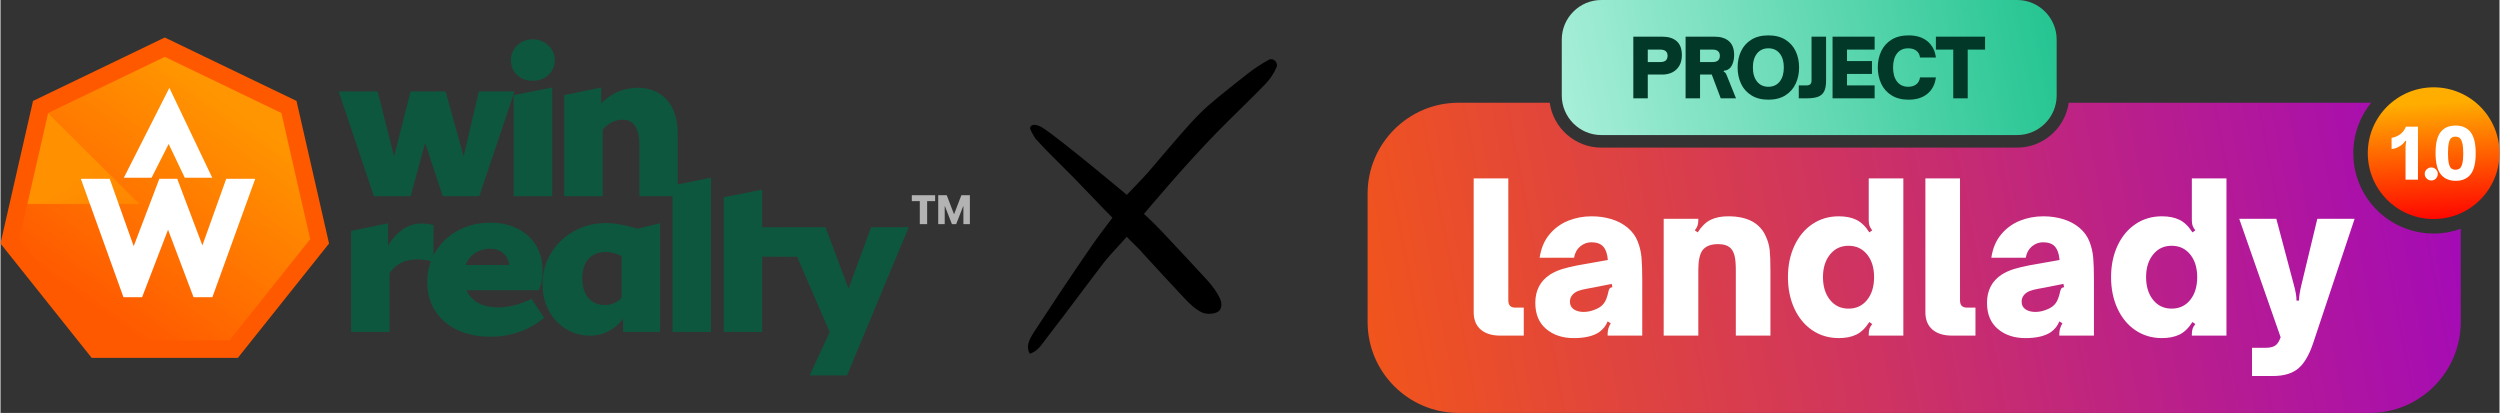 <?xml version="1.0" encoding="UTF-8"?>
<!DOCTYPE svg PUBLIC "-//W3C//DTD SVG 1.1//EN" "http://www.w3.org/Graphics/SVG/1.1/DTD/svg11.dtd">
<!-- Creator: CorelDRAW 2020 (64-Bit Evaluation Version) -->
<svg xmlns="http://www.w3.org/2000/svg" xml:space="preserve" width="5.885in" height="0.972in" version="1.1" style="shape-rendering:geometricPrecision; text-rendering:geometricPrecision; image-rendering:optimizeQuality; fill-rule:evenodd; clip-rule:evenodd"
viewBox="0 0 6072.47 1003.36"
 xmlns:xlink="http://www.w3.org/1999/xlink"
 xmlns:xodm="http://www.corel.com/coreldraw/odm/2003">
 <rect x="0" y="0" width="6072.47" height="1003.36" fill="#333333" stroke="none"/>
 <defs>
  <style type="text/css">
   <![CDATA[
    .fil3 {fill:none}
    .fil2 {fill:#FF9100}
    .fil0 {fill:#0D573F;fill-rule:nonzero}
    .fil7 {fill:black;fill-rule:nonzero}
    .fil11 {fill:#023827;fill-rule:nonzero}
    .fil6 {fill:#B3B3B3;fill-rule:nonzero}
    .fil5 {fill:#FF5900;fill-rule:nonzero}
    .fil4 {fill:white;fill-rule:nonzero}
    .fil9 {fill:white;fill-rule:nonzero}
    .fil13 {fill:white;fill-rule:nonzero}
    .fil10 {fill:url(#id3)}
    .fil8 {fill:url(#id4)}
    .fil12 {fill:url(#id5)}
    .fil1 {fill:url(#id6)}
   ]]>
  </style>
   <clipPath id="id0">
    <path d="M399.18 131.46l143.49 69.1 143.49 69.1 35.44 155.26 35.44 155.26 -99.3 124.51 -99.29 124.51 -159.26 0 -159.26 0 -99.29 -124.51 -99.3 -124.51 35.44 -155.26 35.43 -155.26 143.49 -69.1 143.49 -69.1z"/>
   </clipPath>
     <mask id="id1">
  <linearGradient id="id2" gradientUnits="userSpaceOnUse" x1="75.02" y1="498.53" x2="308.18" y2="833.44">
   <stop offset="0" style="stop-opacity:1; stop-color:white"/>
   <stop offset="1" style="stop-opacity:0; stop-color:white"/>
  </linearGradient>
      <rect style="fill:url(#id2)" x="-458.7" y="66.91" width="1116.21" height="1113.37"/>
     </mask>
  <linearGradient id="id3" gradientUnits="userSpaceOnUse" x1="3337.37" y1="434.81" x2="5158.34" y2="73.28">
   <stop offset="0" style="stop-opacity:1; stop-color:#DBFFF4"/>
   <stop offset="1" style="stop-opacity:1; stop-color:#13BF88"/>
  </linearGradient>
  <linearGradient id="id4" gradientUnits="userSpaceOnUse" x1="6330.57" y1="386.03" x2="2871.64" y2="1032.47">
   <stop offset="0" style="stop-opacity:1; stop-color:#9900CC"/>
   <stop offset="1" style="stop-opacity:1; stop-color:#FF6200"/>
  </linearGradient>
  <linearGradient id="id5" gradientUnits="userSpaceOnUse" x1="6002.53" y1="242.81" x2="6021.6" y2="537.5">
   <stop offset="0" style="stop-opacity:1; stop-color:#FFAE00"/>
   <stop offset="1" style="stop-opacity:1; stop-color:red"/>
  </linearGradient>
  <linearGradient id="id6" gradientUnits="userSpaceOnUse" x1="210.68" y1="733.82" x2="551.95" y2="250.53">
   <stop offset="0" style="stop-opacity:1; stop-color:#FF5900"/>
   <stop offset="1" style="stop-opacity:1; stop-color:#FF9500"/>
  </linearGradient>
 </defs>
 <g id="Layer_x0020_1">
  <path class="fil0" d="M1162.4 222.21l-36.96 157.89 -43.83 -157.89 -85.02 0 -40.13 157.89 -40.13 -157.89 -94.53 0 85.55 254.53 89.24 0 35.38 -129.38 42.77 129.38 88.72 0 85.55 -254.53 -86.61 0zm130.65 -25.88c30.1,0 53.86,-20.59 53.86,-50.16 0,-27.99 -23.76,-50.69 -53.86,-50.69 -30.1,0 -52.81,22.71 -52.81,50.69 0,29.57 22.71,50.16 52.81,50.16zm-45.94 280.41l93.46 0 0 -264.04 -93.46 18.48 0 245.56zm302.27 -263.51c-33.27,0 -67.06,13.2 -89.77,38.55l0 -39.08 -89.77 18.48 0 245.56 93.47 0 0 -162.12c12.68,-14.26 29.05,-23.76 48.58,-23.76 27.99,0 40.66,22.71 40.66,61.78l0 124.1 92.94 0 0 -153.67c0,-72.35 -42.24,-109.84 -96.11,-109.84zm-527.96 329.89c-29.04,0 -59.67,19.01 -79.74,54.39l0 -54.92 -89.77 18.48 0 245.55 93.47 0 0 -142.58c13.2,-20.06 33.8,-33.8 67.59,-33.8 11.61,0 26.4,2.11 39.08,6.34l0 -89.77c-10.03,-2.64 -22.18,-3.7 -30.63,-3.7zm269 183.24c-23.23,11.09 -51.22,20.6 -79.21,20.6 -40.66,0 -67.59,-14.79 -78.68,-41.72l175.85 0c5.28,-12.14 8.98,-29.04 8.98,-48.58 0,-68.65 -51.22,-115.65 -127.27,-115.65 -87.66,0 -153.14,62.31 -153.14,144.16 0,80.79 61.78,133.07 153.14,133.07 57.03,0 101.39,-21.12 130.96,-45.94l-30.63 -45.94zm-100.86 -121.98c26.93,0 43.3,15.84 47,39.61l-106.14 0c10.03,-27.99 35.9,-39.61 59.14,-39.61zm358.24 -48.58c-23.23,-7.39 -51.75,-13.73 -78.16,-13.73 -81.85,0 -152.61,62.84 -152.61,148.39 0,73.4 51.75,125.15 115.12,125.15 33.27,0 60.2,-14.26 80.8,-41.19l0 32.21 89.77 0 0 -264.03 -54.92 13.2zm-79.74 185.35c-34.32,0 -54.39,-25.35 -54.39,-64.95 0,-46.47 27.46,-63.9 57.03,-63.9 12.15,0 25.88,3.17 38.55,10.03l0 101.39c-12.15,13.73 -27.99,17.43 -41.19,17.43zm164.97 65.48l93.47 0 0 -374.93 -93.47 19.01 0 355.92zm124.31 0l93.47 0 0 -183.06 85.55 0.53 0 -71.91 -85.55 0 0 -91.35 -93.47 18.48 0 327.32zm358.25 -254.53l-54.92 149.44 -55.97 -149.44 -99.8 0 109.84 254.53 0.53 0 -49.11 105.61 90.83 0 149.97 -360.14 -91.35 0z"/>
  <polygon class="fil1" points="399.18,131.46 542.66,200.56 686.15,269.66 721.59,424.92 757.02,580.18 657.73,704.69 558.43,829.2 399.18,829.2 239.92,829.2 140.63,704.69 41.33,580.18 76.77,424.92 112.21,269.66 255.69,200.56 "/>
  <g style="clip-path:url(#id0)">
   <g id="_2641875796080">
    <polygon id="1" class="fil2" style="mask:url(#id1)" points="-90.79,70.49 653.92,809.61 289.59,1176.7 -455.12,437.58 "/>
   </g>
  </g>
  <polygon class="fil3" points="399.18,131.46 542.66,200.56 686.15,269.66 721.59,424.92 757.02,580.18 657.73,704.69 558.43,829.2 399.18,829.2 239.92,829.2 140.63,704.69 41.33,580.18 76.77,424.92 112.21,269.66 255.69,200.56 "/>
  <polygon class="fil4" points="195.25,434.44 265.34,434.44 323.68,598.19 386,434.44 429.44,434.44 490.59,596.29 548.57,434.44 619.02,434.44 514.88,722.19 469.09,722.19 407.14,558.18 344.09,722.19 298.76,722.19 "/>
  <polygon class="fil4" points="299.67,431.96 410.33,213.5 514.61,431.96 447.86,431.96 408.66,349.84 367.06,431.96 "/>
  <path class="fil5" d="M408.39 95.56l310.89 149.72 79.07 346.43 -221.55 277.82 -355.26 0c-73.85,-92.61 -147.71,-185.2 -221.55,-277.82l79.07 -346.43 320.1 -154.15 9.21 4.44zm132.44 110.83l-141.65 -68.22 -283.35 136.46 -69.97 306.57 196.05 245.85 314.55 0 196.05 -245.85 -69.97 -306.57 -141.7 -68.24z"/>
  <path class="fil6" d="M2233.87 544.71l17.84 0 0 -55.96 19.4 0 0 -14.39 -56.64 0 0 14.39 19.4 0 0 55.96zm44.78 0l15.75 0 0 -43.98 0.38 0 17.2 43.98 10.23 0 17.22 -43.98 0.38 0 0 43.98 15.74 0 0 -70.35 -20.67 0 -17.64 45.98 -0.3 0 -17.64 -45.98 -20.68 0 0 70.35z"/>
  <path class="fil7" d="M2501.05 859.57c-9.31,-16.68 -3.33,-31.88 11.2,-54.07 38.06,-58.18 88.47,-134.68 140.98,-210.55 5.02,-7.24 9.54,-13.46 13.5,-18.92 14.33,-19.69 35.3,-46.86 35.3,-46.86 0,0 -28.7,-28.73 -56.72,-58.6 -24.02,-25.61 -49.25,-50.77 -73.65,-75.08 -10.47,-10.44 -20.94,-20.89 -31.35,-31.38 -2.96,-2.98 -25.6,-27.33 -25.6,-27.33 -4.05,-6.57 -13.45,-21.82 -13.09,-26.87 2.36,-4.68 5.42,-6.59 10.46,-6.59 5.93,0 13.91,2.91 21.36,7.8 43.71,28.63 203.45,162.32 203.45,162.32 0,0 43.05,-44.5 51.63,-54.54 137.2,-160.69 118.8,-141.84 238.64,-237.2 17.43,-13.87 36.34,-26.41 56.19,-37.25 0.13,-0.07 0.31,-0.14 0.57,-0.21 9.08,-2.32 17.96,5.13 17.85,14.5 -0.02,1.37 -0.19,2.54 -0.54,3.38 -6.11,14.97 -15.78,29.77 -27.22,41.67 -20.43,21.25 -41.9,42.29 -62.66,62.63 -17.67,17.33 -35.95,35.24 -53.58,53.27 -86.3,88.28 -179.15,200.17 -179.15,200.17 0,0 22.32,20.11 45.7,45.01 35.05,37.36 71.28,75.98 106.52,114.31 14.43,15.69 25.25,31.03 32.19,45.61 4.05,8.53 7.88,26.6 -6.71,33.87 -4.9,2.45 -11.91,3.85 -19.21,3.85 -6.41,0 -12.61,-1.13 -17.01,-3.09 -15.98,-7.11 -30.58,-21.31 -42.75,-34.24 -34.9,-37.07 -69.91,-75.23 -103.77,-112.13 -9.03,-9.84 3.36,2.28 -13.93,-14.73 -4.67,-4.59 -9.58,-9.42 -14.81,-14.66l-8.22 -8.23 -7.72 8.69c-5.97,6.71 -11.72,12.95 -17.22,18.93 -11.37,12.35 -22.12,24.02 -31.72,36.54 -19.82,25.8 -39.65,52.23 -58.83,77.8 -24.86,33.13 -50.57,67.39 -76.44,100.56 -2.35,3.02 -4.65,6.15 -6.96,9.32 -10.18,13.91 -19.86,27.15 -36.68,32.31z"/>
  <path class="fil8" d="M3542.6 249.69l221.95 0c8.6,61.39 61.66,109.01 125.33,109.01l1010.44 0c63.67,0 116.72,-47.63 125.33,-109.01l732.01 0 2.71 0.04c-27.02,33.5 -43.21,76.1 -43.21,122.49 0,107.84 87.43,195.27 195.27,195.27 23.1,0 45.24,-4.02 65.81,-11.38l0 226.66c0,121.33 -99.26,220.59 -220.59,220.59l-2215.05 0c-121.33,0 -220.59,-99.26 -220.59,-220.59l0 -312.5c0,-121.33 99.26,-220.59 220.59,-220.59z"/>
  <path class="fil9" d="M3644.9 815.54c-20.7,0 -36.72,-4.92 -48.07,-14.77 -11.35,-9.85 -17.03,-23.79 -17.03,-41.81l0 -325.48 84.12 0 0 296.43c0,11.68 5.51,17.53 16.53,17.53l21.03 0 0 68.1 -56.58 0zm177.76 6.01c-27.04,0 -49.32,-7.43 -66.85,-22.28 -17.53,-14.85 -26.29,-35.97 -26.29,-63.34 0,-30.04 11.85,-52.91 35.56,-68.6 9.01,-5.68 18.94,-10.18 29.79,-13.52 10.85,-3.34 23.29,-6.34 37.31,-9.01l73.61 -13.02c-1,-14.35 -4.84,-25.37 -11.52,-33.05 -6.35,-6.67 -15.86,-10.01 -28.54,-10.01 -10.01,0 -19.03,3.34 -27.04,10.01 -8.01,6.68 -13.02,15.86 -15.02,27.54l-83.62 0c3.34,-22.7 11.27,-41.56 23.78,-56.58 12.52,-15.02 27.71,-26.12 45.57,-33.3 17.86,-7.18 36.8,-10.77 56.83,-10.77 17.36,0 33.63,2.34 48.82,7.01 15.19,4.68 28.29,11.68 39.31,21.03 11.02,9.35 19.03,20.37 24.04,33.05 5.01,12.68 8.09,25.87 9.26,39.56 1.17,13.69 1.75,31.88 1.75,54.58l0 134.7 -84.12 0 0 -4.51c0,-8.68 2.51,-17.19 7.51,-25.54l-7.51 -4.51c-4.01,10.35 -10.85,19.03 -20.53,26.04 -14.36,9.68 -35.05,14.52 -62.09,14.52zm24.54 -63.59c10.01,0 20.19,-2.34 30.54,-7.01 8.34,-3.67 14.52,-8.34 18.53,-14.02 4.34,-5.34 8.01,-14.86 11.01,-28.54 0.67,-3.34 1.67,-5.84 3.01,-7.51 1.34,-1.67 3.51,-2.67 6.51,-3l-1.5 -8.01 -43.06 8.51 -16.52 3.01c-9.35,1.67 -16.61,3.5 -21.78,5.5 -5.17,2 -9.43,4.68 -12.77,8.02 -5.01,5.01 -7.51,11.01 -7.51,18.03 0,8.34 3.17,14.6 9.51,18.78 6.35,4.17 14.36,6.26 24.04,6.26zm194.28 57.58l0 -283.92 84.12 0 0 3c0,5.34 -0.59,9.85 -1.75,13.52 -1.17,3.67 -3.42,7.51 -6.76,11.52l7.01 5.01c9.35,-14.69 19.86,-24.87 31.55,-30.55 11.68,-5.68 25.87,-8.51 42.56,-8.51 46.74,0 77.28,16.36 91.63,49.07 5.01,11.01 8.1,22.12 9.26,33.3 1.17,11.18 1.76,27.46 1.76,48.82l0 158.73 -84.12 0 0 -159.74c0,-14.02 -0.92,-25.03 -2.75,-33.05 -1.84,-8.01 -4.92,-14.35 -9.26,-19.02 -6.68,-7.01 -17.03,-10.52 -31.05,-10.52 -17.36,0 -29.88,4.84 -37.56,14.52 -7.01,9.35 -10.51,25.37 -10.51,48.07l0 159.74 -84.12 0zm425.62 6.01c-24.03,0 -45.4,-6.26 -64.09,-18.78 -18.69,-12.52 -33.3,-30.04 -43.81,-52.58 -10.51,-22.53 -15.77,-48.15 -15.77,-76.86 0,-28.37 5.26,-53.83 15.77,-76.36 10.52,-22.53 25.12,-40.06 43.81,-52.58 18.7,-12.52 40.06,-18.78 64.09,-18.78 16.69,0 30.88,2.84 42.56,8.51 11.68,5.68 22.2,15.86 31.55,30.55l7.01 -5.01c-3.34,-4.01 -5.59,-7.84 -6.76,-11.52 -1.17,-3.67 -1.75,-8.18 -1.75,-13.52l0 -101.15 84.12 0 0 382.06 -84.12 0 0 -3.01c0,-5.34 0.59,-9.85 1.75,-13.52 1.17,-3.67 3.42,-7.51 6.76,-11.52l-7.01 -5.01c-9.35,14.69 -19.86,24.87 -31.55,30.55 -11.68,5.68 -25.87,8.51 -42.56,8.51zm23.53 -71.61c18.7,0 33.72,-7.01 45.07,-21.03 11.35,-14.02 17.03,-32.55 17.03,-55.58 0,-22.7 -5.68,-41.06 -17.03,-55.08 -11.35,-14.02 -26.37,-21.03 -45.07,-21.03 -18.7,0 -33.72,7.1 -45.07,21.28 -11.35,14.19 -17.03,32.46 -17.03,54.83 0,22.7 5.68,41.15 17.03,55.33 11.35,14.19 26.37,21.28 45.07,21.28zm251.87 65.6c-20.7,0 -36.72,-4.92 -48.07,-14.77 -11.35,-9.85 -17.03,-23.79 -17.03,-41.81l0 -325.48 84.12 0 0 296.43c0,11.68 5.51,17.53 16.53,17.53l21.03 0 0 68.1 -56.58 0zm177.76 6.01c-27.04,0 -49.32,-7.43 -66.85,-22.28 -17.53,-14.85 -26.29,-35.97 -26.29,-63.34 0,-30.04 11.85,-52.91 35.56,-68.6 9.01,-5.68 18.94,-10.18 29.79,-13.52 10.85,-3.34 23.29,-6.34 37.31,-9.01l73.61 -13.02c-1,-14.35 -4.84,-25.37 -11.52,-33.05 -6.35,-6.67 -15.86,-10.01 -28.54,-10.01 -10.01,0 -19.03,3.34 -27.04,10.01 -8.01,6.68 -13.02,15.86 -15.02,27.54l-83.62 0c3.34,-22.7 11.27,-41.56 23.78,-56.58 12.52,-15.02 27.71,-26.12 45.57,-33.3 17.86,-7.18 36.8,-10.77 56.83,-10.77 17.36,0 33.63,2.34 48.82,7.01 15.19,4.68 28.29,11.68 39.31,21.03 11.02,9.35 19.03,20.37 24.04,33.05 5.01,12.68 8.09,25.87 9.26,39.56 1.17,13.69 1.75,31.88 1.75,54.58l0 134.7 -84.12 0 0 -4.51c0,-8.68 2.51,-17.19 7.51,-25.54l-7.51 -4.51c-4.01,10.35 -10.85,19.03 -20.53,26.04 -14.36,9.68 -35.05,14.52 -62.09,14.52zm24.54 -63.59c10.01,0 20.19,-2.34 30.54,-7.01 8.34,-3.67 14.52,-8.34 18.53,-14.02 4.34,-5.34 8.01,-14.86 11.01,-28.54 0.67,-3.34 1.67,-5.84 3.01,-7.51 1.34,-1.67 3.51,-2.67 6.51,-3l-1.5 -8.01 -43.06 8.51 -16.52 3.01c-9.35,1.67 -16.61,3.5 -21.78,5.5 -5.17,2 -9.43,4.68 -12.77,8.02 -5.01,5.01 -7.51,11.01 -7.51,18.03 0,8.34 3.17,14.6 9.51,18.78 6.35,4.17 14.36,6.26 24.04,6.26zm307.45 63.59c-24.03,0 -45.4,-6.26 -64.09,-18.78 -18.69,-12.52 -33.3,-30.04 -43.81,-52.58 -10.51,-22.53 -15.77,-48.15 -15.77,-76.86 0,-28.37 5.26,-53.83 15.77,-76.36 10.52,-22.53 25.12,-40.06 43.81,-52.58 18.7,-12.52 40.06,-18.78 64.09,-18.78 16.69,0 30.88,2.84 42.56,8.51 11.68,5.68 22.2,15.86 31.55,30.55l7.01 -5.01c-3.34,-4.01 -5.59,-7.84 -6.76,-11.52 -1.17,-3.67 -1.75,-8.18 -1.75,-13.52l0 -101.15 84.12 0 0 382.06 -84.12 0 0 -3.01c0,-5.34 0.59,-9.85 1.75,-13.52 1.17,-3.67 3.42,-7.51 6.76,-11.52l-7.01 -5.01c-9.35,14.69 -19.86,24.87 -31.55,30.55 -11.68,5.68 -25.87,8.51 -42.56,8.51zm23.53 -71.61c18.7,0 33.72,-7.01 45.07,-21.03 11.35,-14.02 17.03,-32.55 17.03,-55.58 0,-22.7 -5.68,-41.06 -17.03,-55.08 -11.35,-14.02 -26.37,-21.03 -45.07,-21.03 -18.7,0 -33.72,7.1 -45.07,21.28 -11.35,14.19 -17.03,32.46 -17.03,54.83 0,22.7 5.68,41.15 17.03,55.33 11.35,14.19 26.37,21.28 45.07,21.28zm195.29 163.74l0 -68.6 34.05 0c8.01,0 14.69,-1.34 20.03,-4.01 5.34,-2.67 9.68,-7.84 13.02,-15.52l2.5 -6.01 -100.65 -287.92 90.13 0 42.56 160.23c4.34,15.36 6.51,28.21 6.51,38.55l6.01 0c0,-9.01 2,-21.86 6.01,-38.55l38.56 -160.23 90.63 0 -100.65 301.94c-9.68,29.04 -21.78,49.66 -36.3,61.84 -14.52,12.19 -35.14,18.28 -61.84,18.28l-50.57 0z"/>
  <path class="fil10" d="M3889.88 0l1010.43 0c52.83,0 96.06,43.23 96.06,96.06l0 136.08c0,52.83 -43.23,96.06 -96.06,96.06l-1010.43 0c-52.83,0 -96.06,-43.23 -96.06,-96.06l0 -136.08c0,-52.83 43.23,-96.06 96.06,-96.06z"/>
  <path class="fil11" d="M3967.67 238.9l0 -149.79 70.68 0c14.66,0 26.21,3.63 34.65,10.9 8.44,7.26 12.66,18.68 12.66,34.26 0,9.69 -1.99,18.06 -5.99,25.13 -3.99,7.07 -9.59,12.47 -16.79,16.2 -7.2,3.73 -15.38,5.59 -24.54,5.59l-35.54 0 0 57.72 -35.14 0zm65.76 -88.15c11.65,0 17.47,-5.1 17.47,-15.31 0,-4.84 -1.47,-8.54 -4.42,-11.09 -2.95,-2.55 -7.3,-3.83 -13.06,-3.83l-30.62 0 0 30.23 30.62 0zm61.26 88.15l0 -149.79 70.68 0c14.66,0 26.21,3.63 34.65,10.9 8.44,7.26 12.66,18.68 12.66,34.26 0,5.76 -0.75,11.25 -2.26,16.49 -1.5,5.24 -3.63,9.56 -6.38,12.96 -4.19,4.97 -9.49,7.65 -15.9,8.05l-0.98 2.75c1.96,0.39 3.43,1.28 4.42,2.65 0.98,1.37 2.06,3.5 3.24,6.38l22.38 55.36 -37.1 0 -21.79 -57.72 -28.47 0 0 57.72 -35.14 0zm65.76 -88.15c11.65,0 17.47,-5.1 17.47,-15.31 0,-4.84 -1.47,-8.54 -4.42,-11.09 -2.95,-2.55 -7.3,-3.83 -13.06,-3.83l-30.62 0 0 30.23 30.62 0zm135.46 91.49c-16.36,0 -30.17,-3.53 -41.42,-10.6 -11.26,-7.07 -19.63,-16.52 -25.13,-28.37 -5.5,-11.85 -8.25,-24.96 -8.25,-39.36 0,-14.4 2.75,-27.49 8.25,-39.26 5.5,-11.78 13.84,-21.17 25.03,-28.17 11.19,-7 25.03,-10.5 41.52,-10.5 16.36,0 30.14,3.5 41.33,10.5 11.19,7 19.53,16.39 25.03,28.17 5.5,11.78 8.25,24.87 8.25,39.26 0,14.4 -2.75,27.52 -8.25,39.36 -5.5,11.85 -13.84,21.3 -25.03,28.37 -11.19,7.07 -24.97,10.6 -41.33,10.6zm0 -31.41c11.65,0 20.81,-4.22 27.49,-12.66 6.67,-8.44 10.01,-19.86 10.01,-34.26 0,-14.27 -3.34,-25.59 -10.01,-33.96 -6.67,-8.38 -15.84,-12.57 -27.49,-12.57 -11.65,0 -20.84,4.19 -27.58,12.57 -6.74,8.37 -10.11,19.7 -10.11,33.96 0,14.4 3.37,25.82 10.11,34.26 6.74,8.44 15.93,12.66 27.58,12.66zm73.82 28.07l0 -31.41 19.24 0c7.85,0 11.78,-3.93 11.78,-11.78l0 -106.6 35.34 0 0 107c0,11.26 -1.6,19.96 -4.81,26.11 -3.21,6.15 -8.18,10.47 -14.92,12.96 -6.74,2.49 -15.87,3.73 -27.39,3.73l-19.24 0zm184.35 0l-102.28 0 0 -149.79 102.28 0 0 31.41 -67.14 0 0 27.88 60.66 0 0 31.22 -60.66 0 0 27.88 67.14 0 0 31.41zm82.45 3.34c-16.36,0 -30.17,-3.53 -41.42,-10.6 -11.26,-7.07 -19.63,-16.52 -25.13,-28.37 -5.5,-11.85 -8.25,-24.96 -8.25,-39.36 0,-14.4 2.75,-27.49 8.25,-39.26 5.5,-11.78 13.84,-21.17 25.03,-28.17 11.19,-7 25.03,-10.5 41.52,-10.5 19.24,0 34.62,4.84 46.14,14.53 11.52,9.69 18.26,22.77 20.22,39.26l-38.48 0c-1.04,-7.46 -4.16,-13.06 -9.32,-16.79 -5.17,-3.73 -11.61,-5.59 -19.34,-5.59 -11.78,0 -20.88,4.16 -27.29,12.46 -6.41,8.31 -9.62,19.67 -9.62,34.06 0,14.4 3.21,25.82 9.62,34.26 6.41,8.44 15.51,12.66 27.29,12.66 7.72,0 14.13,-1.9 19.24,-5.7 5.1,-3.79 8.24,-9.49 9.42,-17.08l38.48 0c-1.96,16.62 -8.7,29.81 -20.22,39.56 -11.52,9.75 -26.9,14.63 -46.14,14.63zm143.71 -3.34l-35.15 0 0 -118.38 -42.21 0 0 -31.41 119.56 0 0 31.41 -42.21 0 0 118.38z"/>
  <path class="fil12" d="M5912.43 212.18c88.39,0 160.04,71.65 160.04,160.03 0,88.39 -71.65,160.04 -160.04,160.04 -88.38,0 -160.04,-71.65 -160.04,-160.04 0,-88.38 71.65,-160.03 160.04,-160.03z"/>
  <path class="fil13" d="M5844.15 358.4c0,-5.74 0.56,-10.86 1.69,-15.36l-2.03 -0.85c-2.02,3.04 -4.44,5.79 -7.26,8.27 -3.83,3.37 -8.02,6.07 -12.57,8.1 -4.56,2.02 -9.14,3.26 -13.76,3.71l0 -27.17c17.21,-3.38 28.86,-12.49 34.93,-27.34l29.2 0 0 128.77 -30.21 0 0 -78.14zm62.79 80.17c-4.39,0 -8.18,-1.58 -11.39,-4.73 -3.21,-3.15 -4.81,-6.92 -4.81,-11.31 0,-4.27 1.6,-7.96 4.81,-11.05 3.21,-3.1 7,-4.64 11.39,-4.64 4.16,0 7.79,1.54 10.89,4.64 3.09,3.1 4.64,6.78 4.64,11.05 0,4.39 -1.52,8.16 -4.55,11.31 -3.04,3.15 -6.7,4.73 -10.97,4.73zm59.25 0.84c-15.86,0 -28.02,-5.29 -36.46,-15.86 -8.44,-10.57 -12.65,-27.84 -12.65,-51.81 0,-23.63 4.16,-40.65 12.49,-51.05 8.32,-10.4 20.37,-15.61 36.12,-15.61 15.86,0 27.99,5.29 36.37,15.86 8.38,10.57 12.57,27.79 12.57,51.64 0,23.62 -4.14,40.67 -12.4,51.14 -8.27,10.46 -20.28,15.69 -36.03,15.69zm-0.68 -27c4.05,0 7.43,-1.01 10.13,-3.03 2.7,-2.03 4.84,-5.99 6.41,-11.9 1.58,-5.91 2.36,-14.32 2.36,-25.23 0,-10.91 -0.82,-19.29 -2.45,-25.14 -1.63,-5.85 -3.8,-9.82 -6.5,-11.9 -2.7,-2.08 -6.07,-3.12 -10.12,-3.12 -4.05,0 -7.37,1.04 -9.96,3.12 -2.59,2.08 -4.59,6.05 -5.99,11.9 -1.41,5.85 -2.11,14.17 -2.11,24.98 0,11.03 0.73,19.49 2.19,25.4 1.46,5.91 3.49,9.87 6.07,11.9 2.59,2.02 5.91,3.03 9.96,3.03z"/>
 </g>
</svg>
